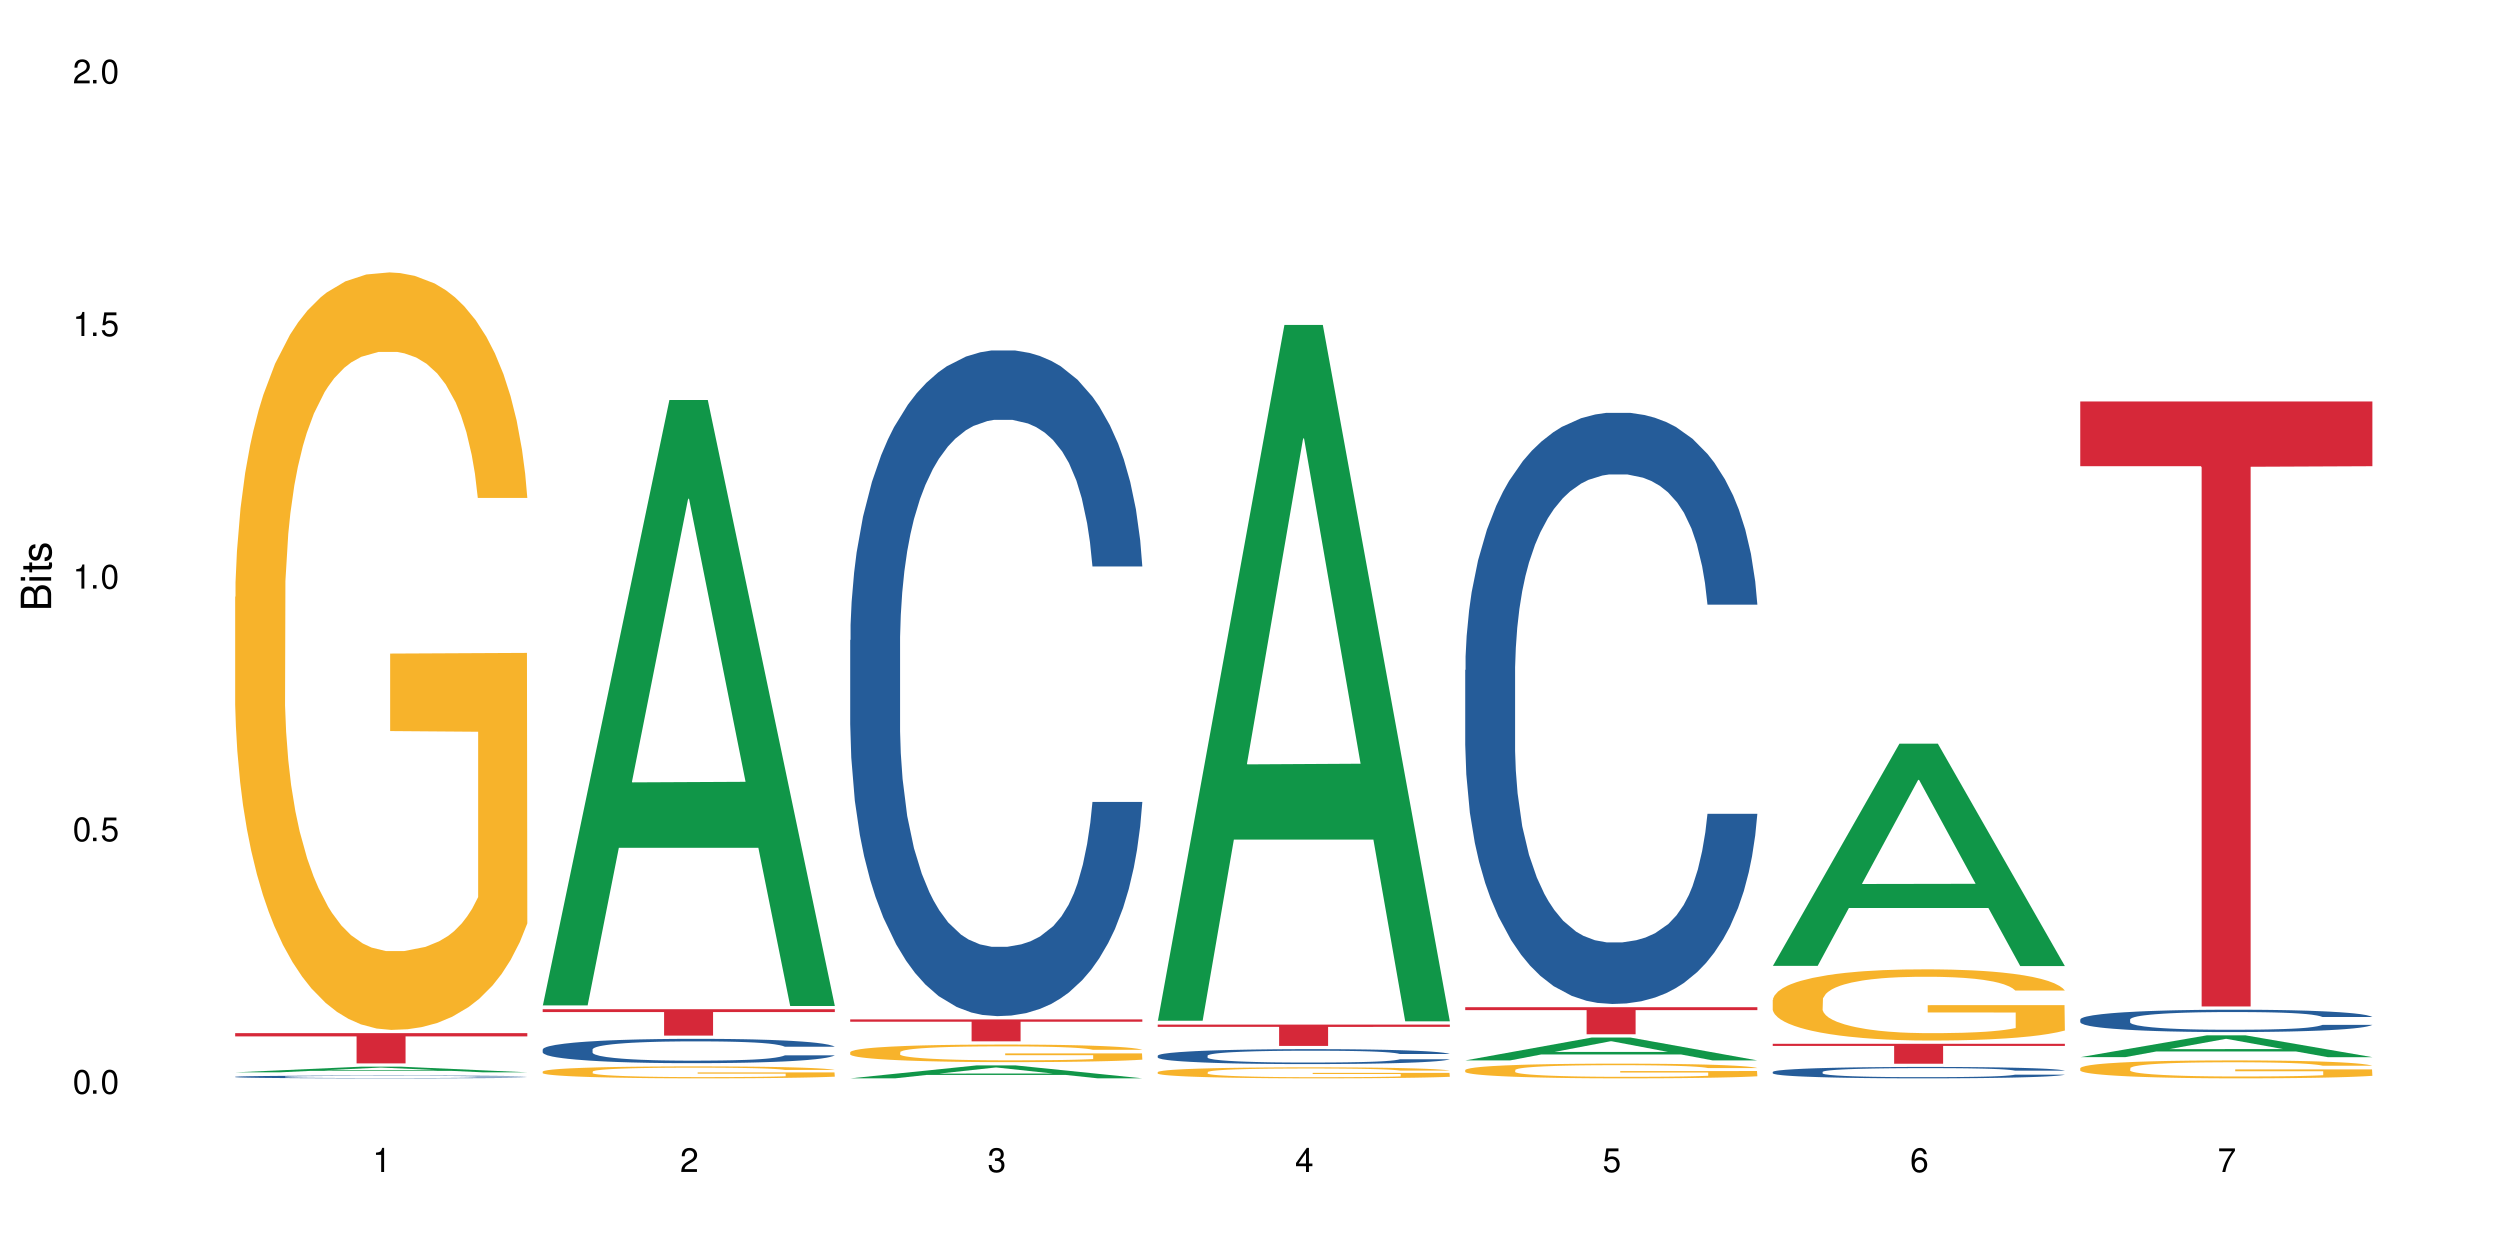 <?xml version="1.0" encoding="UTF-8"?>
<svg xmlns="http://www.w3.org/2000/svg" xmlns:xlink="http://www.w3.org/1999/xlink" width="720" height="360" viewBox="0 0 720 360">
<defs>
<g>
<g id="glyph-0-0">
</g>
<g id="glyph-0-1">
<path d="M 2.641 -6.938 C 2 -6.938 1.422 -6.656 1.078 -6.172 C 0.641 -5.562 0.406 -4.641 0.406 -3.359 C 0.406 -1.016 1.188 0.219 2.641 0.219 C 4.078 0.219 4.859 -1.016 4.859 -3.297 C 4.859 -4.641 4.656 -5.547 4.203 -6.172 C 3.844 -6.656 3.281 -6.938 2.641 -6.938 Z M 2.641 -6.188 C 3.547 -6.188 4 -5.25 4 -3.375 C 4 -1.406 3.562 -0.484 2.625 -0.484 C 1.734 -0.484 1.281 -1.438 1.281 -3.344 C 1.281 -5.25 1.734 -6.188 2.641 -6.188 Z M 2.641 -6.188 "/>
</g>
<g id="glyph-0-2">
<path d="M 1.828 -1 L 0.828 -1 L 0.828 0 L 1.828 0 Z M 1.828 -1 "/>
</g>
<g id="glyph-0-3">
<path d="M 4.562 -6.797 L 1.062 -6.797 L 0.547 -3.094 L 1.328 -3.094 C 1.719 -3.562 2.047 -3.734 2.578 -3.734 C 3.484 -3.734 4.062 -3.109 4.062 -2.094 C 4.062 -1.125 3.484 -0.531 2.578 -0.531 C 1.828 -0.531 1.375 -0.906 1.188 -1.672 L 0.328 -1.672 C 0.453 -1.109 0.547 -0.844 0.75 -0.594 C 1.125 -0.078 1.828 0.219 2.594 0.219 C 3.969 0.219 4.922 -0.781 4.922 -2.219 C 4.922 -3.562 4.031 -4.484 2.719 -4.484 C 2.25 -4.484 1.859 -4.359 1.469 -4.062 L 1.734 -5.969 L 4.562 -5.969 Z M 4.562 -6.797 "/>
</g>
<g id="glyph-0-4">
<path d="M 2.484 -4.938 L 2.484 0 L 3.328 0 L 3.328 -6.938 L 2.766 -6.938 C 2.469 -5.875 2.281 -5.734 0.984 -5.562 L 0.984 -4.938 Z M 2.484 -4.938 "/>
</g>
<g id="glyph-0-5">
<path d="M 4.859 -0.828 L 1.281 -0.828 C 1.359 -1.406 1.672 -1.781 2.5 -2.281 L 3.469 -2.828 C 4.406 -3.344 4.906 -4.062 4.906 -4.906 C 4.906 -5.484 4.672 -6.031 4.266 -6.406 C 3.859 -6.766 3.375 -6.938 2.719 -6.938 C 1.859 -6.938 1.219 -6.625 0.844 -6.031 C 0.609 -5.672 0.5 -5.234 0.484 -4.531 L 1.328 -4.531 C 1.359 -5.016 1.406 -5.281 1.531 -5.516 C 1.75 -5.938 2.188 -6.203 2.703 -6.203 C 3.469 -6.203 4.031 -5.641 4.031 -4.891 C 4.031 -4.344 3.719 -3.859 3.125 -3.516 L 2.234 -3 C 0.812 -2.172 0.406 -1.531 0.328 -0.016 L 4.859 -0.016 Z M 4.859 -0.828 "/>
</g>
<g id="glyph-0-6">
<path d="M 2.125 -3.188 L 2.578 -3.188 C 3.5 -3.188 3.984 -2.766 3.984 -1.922 C 3.984 -1.062 3.469 -0.531 2.594 -0.531 C 1.656 -0.531 1.203 -1 1.156 -2.016 L 0.312 -2.016 C 0.344 -1.453 0.438 -1.094 0.609 -0.781 C 0.953 -0.109 1.625 0.219 2.547 0.219 C 3.953 0.219 4.859 -0.625 4.859 -1.938 C 4.859 -2.828 4.516 -3.297 3.703 -3.594 C 4.344 -3.844 4.656 -4.328 4.656 -5.031 C 4.656 -6.219 3.875 -6.938 2.578 -6.938 C 1.203 -6.938 0.484 -6.172 0.453 -4.703 L 1.297 -4.703 C 1.312 -5.125 1.344 -5.359 1.453 -5.578 C 1.641 -5.969 2.062 -6.203 2.594 -6.203 C 3.344 -6.203 3.797 -5.75 3.797 -5 C 3.797 -4.516 3.609 -4.219 3.25 -4.047 C 3.016 -3.953 2.703 -3.922 2.125 -3.906 Z M 2.125 -3.188 "/>
</g>
<g id="glyph-0-7">
<path d="M 3.141 -1.672 L 3.141 0 L 3.984 0 L 3.984 -1.672 L 4.984 -1.672 L 4.984 -2.438 L 3.984 -2.438 L 3.984 -6.938 L 3.359 -6.938 L 0.266 -2.578 L 0.266 -1.672 Z M 3.141 -2.438 L 1 -2.438 L 3.141 -5.5 Z M 3.141 -2.438 "/>
</g>
<g id="glyph-0-8">
<path d="M 4.781 -5.125 C 4.609 -6.266 3.891 -6.938 2.844 -6.938 C 2.094 -6.938 1.422 -6.578 1.031 -5.953 C 0.594 -5.266 0.406 -4.422 0.406 -3.172 C 0.406 -2 0.578 -1.25 0.984 -0.641 C 1.359 -0.078 1.953 0.219 2.703 0.219 C 3.984 0.219 4.922 -0.75 4.922 -2.094 C 4.922 -3.375 4.062 -4.281 2.844 -4.281 C 2.172 -4.281 1.641 -4.031 1.281 -3.516 C 1.281 -5.234 1.828 -6.188 2.797 -6.188 C 3.391 -6.188 3.797 -5.797 3.938 -5.125 Z M 2.734 -3.531 C 3.547 -3.531 4.062 -2.953 4.062 -2.031 C 4.062 -1.156 3.484 -0.531 2.703 -0.531 C 1.922 -0.531 1.328 -1.188 1.328 -2.078 C 1.328 -2.938 1.906 -3.531 2.734 -3.531 Z M 2.734 -3.531 "/>
</g>
<g id="glyph-0-9">
<path d="M 4.984 -6.797 L 0.438 -6.797 L 0.438 -5.969 L 4.109 -5.969 C 2.5 -3.656 1.828 -2.234 1.328 0 L 2.219 0 C 2.594 -2.172 3.453 -4.047 4.984 -6.094 Z M 4.984 -6.797 "/>
</g>
<g id="glyph-1-0">
</g>
<g id="glyph-1-1">
<path d="M 0 -0.953 L 0 -4.891 C 0 -5.719 -0.234 -6.344 -0.734 -6.797 C -1.188 -7.234 -1.812 -7.469 -2.5 -7.469 C -3.547 -7.469 -4.188 -7 -4.625 -5.875 C -4.984 -6.688 -5.625 -7.094 -6.531 -7.094 C -7.172 -7.094 -7.734 -6.859 -8.141 -6.391 C -8.562 -5.922 -8.75 -5.344 -8.75 -4.5 L -8.75 -0.953 Z M -4.984 -2.062 L -7.766 -2.062 L -7.766 -4.219 C -7.766 -4.844 -7.688 -5.203 -7.453 -5.5 C -7.219 -5.812 -6.859 -5.969 -6.375 -5.969 C -5.891 -5.969 -5.531 -5.812 -5.297 -5.5 C -5.062 -5.203 -4.984 -4.844 -4.984 -4.219 Z M -0.984 -2.062 L -4 -2.062 L -4 -4.781 C -4 -5.766 -3.438 -6.359 -2.484 -6.359 C -1.547 -6.359 -0.984 -5.766 -0.984 -4.781 Z M -0.984 -2.062 "/>
</g>
<g id="glyph-1-2">
<path d="M -6.281 -1.797 L -6.281 -0.797 L 0 -0.797 L 0 -1.797 Z M -8.75 -1.797 L -8.75 -0.797 L -7.484 -0.797 L -7.484 -1.797 Z M -8.75 -1.797 "/>
</g>
<g id="glyph-1-3">
<path d="M -6.281 -3.047 L -6.281 -2.016 L -8.016 -2.016 L -8.016 -1.016 L -6.281 -1.016 L -6.281 -0.172 L -5.469 -0.172 L -5.469 -1.016 L -0.719 -1.016 C -0.078 -1.016 0.281 -1.453 0.281 -2.234 C 0.281 -2.5 0.25 -2.719 0.188 -3.047 L -0.641 -3.047 C -0.609 -2.906 -0.594 -2.766 -0.594 -2.562 C -0.594 -2.141 -0.719 -2.016 -1.156 -2.016 L -5.469 -2.016 L -5.469 -3.047 Z M -6.281 -3.047 "/>
</g>
<g id="glyph-1-4">
<path d="M -4.531 -5.25 C -5.766 -5.25 -6.469 -4.422 -6.469 -2.969 C -6.469 -1.516 -5.719 -0.562 -4.547 -0.562 C -3.562 -0.562 -3.094 -1.062 -2.734 -2.562 L -2.516 -3.484 C -2.344 -4.188 -2.094 -4.469 -1.641 -4.469 C -1.047 -4.469 -0.641 -3.875 -0.641 -3 C -0.641 -2.453 -0.797 -2 -1.062 -1.75 C -1.25 -1.594 -1.422 -1.531 -1.875 -1.469 L -1.875 -0.406 C -0.422 -0.453 0.281 -1.266 0.281 -2.922 C 0.281 -4.5 -0.5 -5.516 -1.719 -5.516 C -2.656 -5.516 -3.172 -4.984 -3.469 -3.734 L -3.703 -2.766 C -3.891 -1.953 -4.156 -1.609 -4.594 -1.609 C -5.188 -1.609 -5.547 -2.125 -5.547 -2.938 C -5.547 -3.75 -5.203 -4.172 -4.531 -4.203 Z M -4.531 -5.25 "/>
</g>
</g>
</defs>
<rect x="-72" y="-36" width="864" height="432" fill="rgb(100%, 100%, 100%)" fill-opacity="1"/>
<path fill-rule="nonzero" fill="rgb(6.275%, 58.824%, 28.235%)" fill-opacity="1" d="M 67.73 308.828 L 67.82 308.828 L 104.227 307.191 L 115.281 307.191 L 151.867 308.828 L 139.012 308.828 L 129.844 308.402 L 89.664 308.402 L 80.676 308.828 L 67.73 308.828 L 93.527 308.227 L 126.156 308.223 L 109.887 307.461 L 109.707 307.457 L 109.527 307.461 L 93.438 308.223 L 93.527 308.227 Z M 67.73 308.828 "/>
<path fill-rule="nonzero" fill="rgb(14.51%, 36.078%, 60%)" fill-opacity="1" d="M 67.73 310.109 L 67.832 310.109 L 67.832 310.094 L 68.141 310.066 L 68.859 310.031 L 69.578 310.004 L 71.426 309.961 L 73.988 309.922 L 76.656 309.887 L 78.605 309.871 L 80.352 309.855 L 84.352 309.828 L 86.918 309.812 L 89.688 309.801 L 93.074 309.789 L 95.535 309.781 L 101.078 309.77 L 105.18 309.766 L 108.363 309.762 L 115.238 309.762 L 119.34 309.766 L 122.316 309.77 L 125.598 309.773 L 128.371 309.781 L 133.191 309.797 L 137.5 309.816 L 139.449 309.828 L 142.527 309.852 L 144.891 309.875 L 146.531 309.895 L 148.379 309.922 L 150.02 309.953 L 151.25 309.992 L 151.867 310.023 L 137.5 310.023 L 136.785 309.992 L 135.961 309.969 L 134.422 309.941 L 132.883 309.918 L 130.73 309.898 L 128.781 309.883 L 126.113 309.871 L 123.754 309.859 L 121.289 309.855 L 118.93 309.852 L 114.414 309.848 L 107.234 309.848 L 103.23 309.852 L 101.078 309.859 L 98 309.867 L 95.844 309.879 L 93.281 309.895 L 91.535 309.906 L 89.379 309.926 L 87.84 309.941 L 86.098 309.965 L 85.07 309.984 L 84.148 310.004 L 83.328 310.027 L 82.711 310.055 L 82.301 310.082 L 82.094 310.109 L 82.094 310.223 L 82.301 310.246 L 82.812 310.277 L 84.148 310.324 L 86.098 310.363 L 88.355 310.395 L 90.508 310.414 L 91.742 310.426 L 93.383 310.438 L 95.945 310.453 L 99.641 310.465 L 101.797 310.473 L 105.078 310.477 L 108.465 310.48 L 112.98 310.48 L 116.98 310.477 L 119.648 310.473 L 122.418 310.469 L 126.215 310.457 L 128.574 310.445 L 130.629 310.43 L 132.168 310.418 L 133.191 310.406 L 134.73 310.383 L 135.961 310.355 L 136.887 310.332 L 137.5 310.305 L 151.867 310.305 L 151.25 310.336 L 150.328 310.363 L 149.402 310.387 L 147.969 310.41 L 146.324 310.434 L 143.965 310.461 L 142.016 310.477 L 139.449 310.496 L 137.09 310.508 L 134.527 310.52 L 130.73 310.535 L 128.266 310.543 L 125.598 310.551 L 122.418 310.555 L 118.418 310.559 L 114.109 310.562 L 105.797 310.562 L 102.617 310.559 L 98.41 310.555 L 93.176 310.539 L 89.379 310.527 L 86.406 310.512 L 83.84 310.496 L 80.969 310.477 L 77.273 310.445 L 75.016 310.422 L 73.477 310.398 L 71.734 310.371 L 70.5 310.344 L 69.066 310.305 L 68.039 310.254 L 67.73 310.211 Z M 67.73 310.109 "/>
<path fill-rule="nonzero" fill="rgb(96.863%, 70.196%, 16.863%)" fill-opacity="1" d="M 67.73 171.895 L 67.832 171.695 L 67.832 167.711 L 68.242 158.746 L 69.27 146.391 L 70.605 136.23 L 72.039 128.262 L 72.965 124.078 L 74.504 118.102 L 75.836 113.715 L 79.223 104.75 L 83.531 96.383 L 85.891 92.797 L 88.559 89.41 L 92.355 85.625 L 94.102 84.23 L 99.438 81.043 L 105.488 79.051 L 112.16 78.449 L 115.238 78.648 L 119.441 79.449 L 125.188 81.641 L 128.473 83.633 L 131.039 85.625 L 133.707 88.215 L 136.988 92.199 L 140.066 96.98 L 142.527 101.762 L 144.992 107.738 L 147.043 114.113 L 148.789 121.09 L 150.328 129.457 L 151.25 136.43 L 151.867 143.402 L 137.605 143.402 L 136.785 136.43 L 135.859 131.051 L 134.32 124.477 L 132.781 119.695 L 131.242 115.906 L 128.371 110.727 L 125.906 107.539 L 122.828 104.75 L 119.855 102.957 L 116.469 101.762 L 114.414 101.363 L 108.977 101.363 L 104.055 102.758 L 101.18 104.352 L 99.129 105.945 L 96.254 108.934 L 94.512 111.324 L 93.484 112.918 L 90.406 119.098 L 88.355 124.676 L 87.227 128.461 L 85.789 134.438 L 84.762 139.816 L 83.633 147.785 L 83.02 153.762 L 82.199 167.312 L 82.094 203.176 L 82.402 210.746 L 83.02 218.914 L 83.84 226.086 L 85.07 233.656 L 86.301 239.438 L 88.457 247.207 L 90.305 252.387 L 91.742 255.773 L 94.512 261.152 L 95.641 262.945 L 98.309 266.531 L 101.078 269.32 L 104.465 271.711 L 107.027 272.906 L 111.133 273.906 L 116.363 273.906 L 122.52 272.707 L 126.422 271.113 L 129.09 269.52 L 130.832 268.125 L 132.988 265.934 L 134.527 263.941 L 135.961 261.75 L 137.707 258.363 L 137.707 210.746 L 112.363 210.547 L 112.363 188.23 L 151.762 188.031 L 151.867 265.934 L 149.711 271.312 L 147.043 276.496 L 144.48 280.48 L 141.812 283.867 L 138.016 287.652 L 134.938 290.043 L 130.215 292.832 L 125.906 294.625 L 121.395 295.82 L 117.391 296.418 L 112.672 296.617 L 108.465 296.219 L 103.949 295.023 L 100.359 293.43 L 97.074 291.438 L 93.793 288.848 L 89.688 284.664 L 87.02 281.277 L 84.25 277.094 L 81.48 272.109 L 79.016 266.73 L 77.375 262.547 L 75.734 257.766 L 73.988 251.789 L 72.348 245.016 L 71.117 238.84 L 69.988 231.863 L 69.168 225.289 L 68.348 216.324 L 67.938 209.152 L 67.73 202.977 Z M 67.73 171.895 "/>
<path fill-rule="nonzero" fill="rgb(83.922%, 15.686%, 22.353%)" fill-opacity="1" d="M 67.73 297.551 L 151.867 297.551 L 151.867 298.48 L 116.801 298.492 L 116.801 306.258 L 102.695 306.258 L 102.695 298.5 L 102.488 298.48 L 67.73 298.48 Z M 67.73 297.551 "/>
<path fill-rule="nonzero" fill="rgb(6.275%, 58.824%, 28.235%)" fill-opacity="1" d="M 156.293 289.559 L 156.383 289.395 L 192.789 115.207 L 203.844 115.207 L 240.43 289.723 L 227.574 289.723 L 218.406 244.168 L 178.227 244.168 L 169.238 289.559 L 156.293 289.559 L 182.094 225.324 L 214.723 225.16 L 198.453 143.719 L 198.273 143.555 L 198.094 144.047 L 182.004 225.16 L 182.094 225.324 Z M 156.293 289.559 "/>
<path fill-rule="nonzero" fill="rgb(14.51%, 36.078%, 60%)" fill-opacity="1" d="M 156.293 302.238 L 156.398 302.23 L 156.398 302.078 L 156.703 301.832 L 157.422 301.527 L 158.141 301.316 L 159.988 300.938 L 162.555 300.574 L 165.223 300.289 L 167.172 300.125 L 168.914 299.996 L 172.918 299.758 L 175.48 299.637 L 178.25 299.527 L 181.637 299.422 L 184.102 299.355 L 189.641 299.254 L 193.746 299.211 L 196.926 299.191 L 203.801 299.191 L 207.902 299.215 L 210.879 299.246 L 214.164 299.297 L 216.934 299.355 L 221.754 299.496 L 226.066 299.676 L 228.016 299.777 L 231.094 299.977 L 233.453 300.168 L 235.094 300.336 L 236.941 300.574 L 238.582 300.859 L 239.812 301.188 L 240.43 301.461 L 226.066 301.461 L 225.348 301.207 L 224.527 301.008 L 222.988 300.746 L 221.449 300.559 L 219.293 300.375 L 217.344 300.254 L 214.676 300.133 L 212.316 300.055 L 209.855 299.996 L 207.492 299.957 L 202.98 299.918 L 197.746 299.918 L 195.797 299.934 L 191.797 299.984 L 189.641 300.027 L 186.562 300.117 L 184.406 300.203 L 181.844 300.328 L 180.098 300.438 L 177.945 300.605 L 176.406 300.75 L 174.66 300.965 L 173.633 301.125 L 172.711 301.301 L 171.891 301.512 L 171.273 301.738 L 170.863 301.973 L 170.66 302.203 L 170.66 303.195 L 170.863 303.426 L 171.379 303.695 L 172.711 304.086 L 174.66 304.426 L 176.918 304.695 L 179.074 304.887 L 180.305 304.977 L 181.945 305.078 L 184.512 305.207 L 188.203 305.336 L 190.359 305.387 L 193.641 305.438 L 197.027 305.465 L 201.543 305.465 L 205.543 305.438 L 208.211 305.406 L 210.98 305.355 L 214.777 305.246 L 217.137 305.145 L 219.191 305.02 L 220.73 304.898 L 221.754 304.797 L 223.293 304.598 L 224.527 304.383 L 225.449 304.156 L 226.066 303.941 L 240.43 303.941 L 239.812 304.195 L 238.891 304.445 L 237.969 304.633 L 236.531 304.855 L 234.891 305.055 L 232.527 305.277 L 230.578 305.426 L 228.016 305.586 L 225.656 305.707 L 223.09 305.816 L 219.293 305.941 L 216.832 306.008 L 214.164 306.066 L 210.98 306.117 L 206.98 306.16 L 202.672 306.188 L 198.668 306.191 L 194.359 306.18 L 191.18 306.156 L 186.973 306.098 L 181.738 305.98 L 177.945 305.859 L 174.969 305.738 L 172.402 305.609 L 169.531 305.438 L 165.836 305.156 L 163.578 304.938 L 162.039 304.758 L 160.297 304.508 L 159.066 304.285 L 157.629 303.926 L 156.602 303.473 L 156.293 303.121 Z M 156.293 302.238 "/>
<path fill-rule="nonzero" fill="rgb(96.863%, 70.196%, 16.863%)" fill-opacity="1" d="M 156.293 308.598 L 156.398 308.594 L 156.398 308.531 L 156.809 308.391 L 157.832 308.195 L 159.168 308.035 L 160.605 307.91 L 161.527 307.844 L 163.066 307.75 L 164.398 307.68 L 167.785 307.539 L 172.094 307.406 L 174.457 307.352 L 177.121 307.297 L 180.918 307.238 L 182.664 307.215 L 188 307.164 L 194.051 307.133 L 200.723 307.125 L 203.801 307.129 L 208.008 307.141 L 213.754 307.176 L 217.035 307.207 L 219.602 307.238 L 222.27 307.277 L 225.551 307.34 L 228.629 307.418 L 231.094 307.492 L 233.555 307.586 L 235.605 307.688 L 237.352 307.797 L 238.891 307.93 L 239.812 308.039 L 240.43 308.148 L 226.168 308.148 L 225.348 308.039 L 224.422 307.953 L 222.883 307.852 L 221.344 307.773 L 219.805 307.715 L 216.934 307.633 L 214.473 307.582 L 211.395 307.539 L 208.418 307.512 L 205.031 307.492 L 202.98 307.484 L 197.543 307.484 L 192.617 307.508 L 189.742 307.531 L 187.691 307.559 L 184.816 307.605 L 183.074 307.645 L 182.047 307.668 L 178.969 307.766 L 176.918 307.855 L 175.789 307.914 L 174.352 308.008 L 173.328 308.094 L 172.199 308.219 L 171.582 308.312 L 170.762 308.527 L 170.66 309.09 L 170.965 309.211 L 171.582 309.34 L 172.402 309.453 L 173.633 309.57 L 174.867 309.664 L 177.02 309.785 L 178.867 309.867 L 180.305 309.922 L 183.074 310.004 L 184.203 310.035 L 186.871 310.09 L 189.641 310.133 L 193.027 310.172 L 195.59 310.191 L 199.695 310.207 L 204.93 310.207 L 211.086 310.188 L 214.984 310.16 L 217.652 310.137 L 219.395 310.113 L 221.551 310.082 L 223.09 310.051 L 224.527 310.016 L 226.27 309.961 L 226.27 309.211 L 200.926 309.207 L 200.926 308.855 L 240.328 308.852 L 240.43 310.082 L 238.273 310.164 L 235.605 310.246 L 233.043 310.309 L 230.375 310.363 L 226.578 310.422 L 223.5 310.461 L 218.781 310.504 L 214.473 310.531 L 209.957 310.551 L 205.953 310.562 L 201.234 310.562 L 197.027 310.559 L 192.512 310.539 L 188.922 310.516 L 185.641 310.484 L 182.355 310.441 L 178.25 310.375 L 175.582 310.324 L 172.812 310.258 L 170.043 310.18 L 167.582 310.094 L 165.938 310.027 L 164.297 309.953 L 162.555 309.859 L 160.91 309.75 L 159.68 309.652 L 158.551 309.543 L 157.73 309.441 L 156.91 309.297 L 156.5 309.184 L 156.293 309.09 Z M 156.293 308.598 "/>
<path fill-rule="nonzero" fill="rgb(83.922%, 15.686%, 22.353%)" fill-opacity="1" d="M 156.293 290.656 L 240.43 290.656 L 240.43 291.469 L 205.363 291.477 L 205.363 298.258 L 191.258 298.258 L 191.258 291.484 L 191.051 291.469 L 156.293 291.469 Z M 156.293 290.656 "/>
<path fill-rule="nonzero" fill="rgb(6.275%, 58.824%, 28.235%)" fill-opacity="1" d="M 244.859 310.562 L 244.949 310.559 L 281.352 306.828 L 292.41 306.828 L 328.992 310.562 L 316.141 310.562 L 306.969 309.59 L 266.789 309.59 L 257.801 310.562 L 244.859 310.562 L 270.656 309.188 L 303.285 309.184 L 287.016 307.441 L 286.836 307.438 L 286.656 307.445 L 270.566 309.184 L 270.656 309.188 Z M 244.859 310.562 "/>
<path fill-rule="nonzero" fill="rgb(14.51%, 36.078%, 60%)" fill-opacity="1" d="M 244.859 184.352 L 244.961 184.176 L 244.961 179.973 L 245.27 173.312 L 245.988 164.898 L 246.703 159.117 L 248.551 148.777 L 251.117 138.789 L 253.785 131.078 L 255.734 126.523 L 257.477 123.016 L 261.48 116.531 L 264.043 113.203 L 266.816 110.223 L 270.199 107.246 L 272.664 105.492 L 278.203 102.688 L 282.309 101.461 L 285.488 100.938 L 292.363 100.938 L 296.469 101.637 L 299.441 102.512 L 302.727 103.914 L 305.496 105.492 L 310.32 109.348 L 314.629 114.254 L 316.578 117.059 L 319.656 122.492 L 322.016 127.75 L 323.656 132.305 L 325.504 138.789 L 327.145 146.676 L 328.379 155.613 L 328.992 163.148 L 314.629 163.148 L 313.91 156.137 L 313.09 150.707 L 311.551 143.52 L 310.012 138.438 L 307.855 133.355 L 305.906 130.027 L 303.238 126.695 L 300.879 124.594 L 298.418 123.016 L 296.059 121.965 L 291.543 120.914 L 286.309 120.914 L 284.359 121.266 L 280.359 122.668 L 278.203 123.895 L 275.125 126.348 L 272.973 128.625 L 270.406 132.129 L 268.66 135.109 L 266.508 139.664 L 264.969 143.695 L 263.223 149.477 L 262.199 153.859 L 261.273 158.766 L 260.453 164.551 L 259.84 170.684 L 259.426 177.168 L 259.223 183.477 L 259.223 210.637 L 259.426 216.945 L 259.941 224.309 L 261.273 234.996 L 263.223 244.285 L 265.48 251.645 L 267.637 256.902 L 268.867 259.355 L 270.508 262.16 L 273.074 265.664 L 276.77 269.168 L 278.922 270.57 L 282.207 271.973 L 285.59 272.676 L 290.105 272.676 L 294.109 271.973 L 296.773 271.098 L 299.547 269.695 L 303.344 266.715 L 305.703 263.91 L 307.754 260.582 L 309.293 257.254 L 310.32 254.449 L 311.859 249.016 L 313.09 243.059 L 314.012 236.926 L 314.629 230.965 L 328.992 230.965 L 328.379 237.977 L 327.453 244.809 L 326.531 249.891 L 325.094 256.027 L 323.453 261.457 L 321.094 267.594 L 319.145 271.621 L 316.578 276.004 L 314.219 279.332 L 311.652 282.312 L 307.855 285.816 L 305.395 287.57 L 302.727 289.148 L 299.547 290.547 L 295.543 291.777 L 291.234 292.477 L 287.234 292.652 L 282.926 292.301 L 279.742 291.602 L 275.535 290.023 L 270.305 286.867 L 266.508 283.539 L 263.531 280.211 L 260.965 276.703 L 258.094 271.973 L 254.398 264.262 L 252.145 258.305 L 250.605 253.398 L 248.859 246.562 L 247.629 240.43 L 246.191 230.617 L 245.164 218.172 L 244.859 208.535 Z M 244.859 184.352 "/>
<path fill-rule="nonzero" fill="rgb(96.863%, 70.196%, 16.863%)" fill-opacity="1" d="M 244.859 303 L 244.961 302.996 L 244.961 302.902 L 245.371 302.695 L 246.398 302.406 L 247.73 302.172 L 249.168 301.984 L 250.09 301.891 L 251.629 301.75 L 252.965 301.648 L 256.348 301.441 L 260.66 301.246 L 263.02 301.164 L 265.688 301.082 L 269.484 300.996 L 271.227 300.965 L 276.562 300.891 L 282.617 300.844 L 289.285 300.828 L 292.363 300.832 L 296.57 300.852 L 302.316 300.902 L 305.598 300.949 L 308.164 300.996 L 310.832 301.055 L 314.117 301.148 L 317.195 301.258 L 319.656 301.371 L 322.117 301.508 L 324.172 301.656 L 325.914 301.82 L 327.453 302.016 L 328.379 302.176 L 328.992 302.336 L 314.73 302.336 L 313.91 302.176 L 312.988 302.051 L 311.449 301.898 L 309.91 301.785 L 308.371 301.699 L 305.496 301.578 L 303.035 301.504 L 299.957 301.441 L 296.98 301.398 L 293.594 301.371 L 291.543 301.359 L 286.105 301.359 L 281.18 301.395 L 278.309 301.43 L 276.254 301.469 L 273.383 301.535 L 271.637 301.594 L 270.613 301.629 L 267.535 301.773 L 265.48 301.902 L 264.352 301.992 L 262.918 302.129 L 261.891 302.254 L 260.762 302.441 L 260.145 302.578 L 259.324 302.895 L 259.223 303.727 L 259.531 303.902 L 260.145 304.094 L 260.965 304.258 L 262.199 304.434 L 263.43 304.57 L 265.582 304.75 L 267.43 304.871 L 268.867 304.949 L 271.637 305.074 L 272.766 305.113 L 275.434 305.199 L 278.203 305.262 L 281.59 305.32 L 284.156 305.348 L 288.258 305.371 L 293.492 305.371 L 299.648 305.34 L 303.547 305.305 L 306.215 305.27 L 307.961 305.234 L 310.113 305.184 L 311.652 305.137 L 313.09 305.086 L 314.832 305.008 L 314.832 303.902 L 289.492 303.898 L 289.492 303.379 L 328.891 303.375 L 328.992 305.184 L 326.84 305.309 L 324.172 305.43 L 321.605 305.523 L 318.938 305.602 L 315.141 305.688 L 312.062 305.746 L 307.344 305.809 L 303.035 305.852 L 298.52 305.879 L 294.52 305.891 L 289.797 305.898 L 285.59 305.887 L 281.078 305.859 L 277.484 305.824 L 274.203 305.777 L 270.918 305.715 L 266.816 305.621 L 264.148 305.539 L 261.379 305.445 L 258.605 305.328 L 256.145 305.203 L 254.504 305.105 L 252.859 304.996 L 251.117 304.855 L 249.477 304.699 L 248.242 304.555 L 247.113 304.395 L 246.293 304.238 L 245.473 304.031 L 245.062 303.863 L 244.859 303.723 Z M 244.859 303 "/>
<path fill-rule="nonzero" fill="rgb(83.922%, 15.686%, 22.353%)" fill-opacity="1" d="M 244.859 293.582 L 328.992 293.582 L 328.992 294.258 L 293.93 294.266 L 293.93 299.898 L 279.82 299.898 L 279.82 294.27 L 279.617 294.258 L 244.859 294.258 Z M 244.859 293.582 "/>
<path fill-rule="nonzero" fill="rgb(6.275%, 58.824%, 28.235%)" fill-opacity="1" d="M 333.422 293.965 L 333.512 293.777 L 369.914 93.574 L 380.973 93.574 L 417.555 294.152 L 404.703 294.152 L 395.535 241.797 L 355.355 241.797 L 346.363 293.965 L 333.422 293.965 L 359.219 220.137 L 391.848 219.949 L 375.578 126.344 L 375.398 126.156 L 375.219 126.723 L 359.129 219.949 L 359.219 220.137 Z M 333.422 293.965 "/>
<path fill-rule="nonzero" fill="rgb(14.51%, 36.078%, 60%)" fill-opacity="1" d="M 333.422 304.027 L 333.523 304.023 L 333.523 303.93 L 333.832 303.781 L 334.551 303.594 L 335.27 303.465 L 337.113 303.23 L 339.68 303.008 L 342.348 302.836 L 344.297 302.73 L 346.043 302.652 L 350.043 302.508 L 352.609 302.434 L 355.379 302.367 L 358.766 302.301 L 361.227 302.262 L 366.766 302.195 L 370.871 302.168 L 374.051 302.156 L 380.926 302.156 L 385.031 302.172 L 388.008 302.191 L 391.289 302.227 L 394.059 302.262 L 398.883 302.348 L 403.191 302.457 L 405.141 302.52 L 408.219 302.641 L 410.578 302.758 L 412.223 302.863 L 414.066 303.008 L 415.711 303.184 L 416.941 303.383 L 417.555 303.555 L 403.191 303.555 L 402.473 303.395 L 401.652 303.273 L 400.113 303.113 L 398.574 303 L 396.422 302.887 L 394.469 302.809 L 391.805 302.734 L 389.441 302.688 L 386.98 302.652 L 384.621 302.629 L 380.105 302.605 L 374.875 302.605 L 372.922 302.613 L 368.922 302.645 L 366.766 302.672 L 363.688 302.727 L 361.535 302.777 L 358.969 302.859 L 357.227 302.926 L 355.07 303.027 L 353.531 303.117 L 351.789 303.246 L 350.762 303.344 L 349.836 303.457 L 349.016 303.586 L 348.402 303.723 L 347.992 303.867 L 347.785 304.008 L 347.785 304.617 L 347.992 304.762 L 348.504 304.926 L 349.836 305.164 L 351.789 305.375 L 354.043 305.539 L 356.199 305.656 L 357.43 305.711 L 359.07 305.773 L 361.637 305.852 L 365.332 305.934 L 367.484 305.965 L 370.77 305.996 L 374.156 306.012 L 378.668 306.012 L 382.672 305.996 L 385.34 305.977 L 388.109 305.945 L 391.906 305.875 L 394.266 305.812 L 396.316 305.738 L 397.855 305.664 L 398.883 305.602 L 400.422 305.48 L 401.652 305.348 L 402.578 305.207 L 403.191 305.074 L 417.555 305.074 L 416.941 305.23 L 416.016 305.387 L 415.094 305.5 L 413.656 305.637 L 412.016 305.758 L 409.656 305.895 L 407.707 305.988 L 405.141 306.086 L 402.781 306.16 L 400.215 306.227 L 396.422 306.305 L 393.957 306.344 L 391.289 306.379 L 388.109 306.41 L 384.109 306.438 L 379.797 306.453 L 375.797 306.457 L 371.488 306.449 L 368.305 306.434 L 364.102 306.398 L 358.867 306.328 L 355.07 306.254 L 352.094 306.18 L 349.531 306.102 L 346.656 305.996 L 342.965 305.82 L 340.707 305.688 L 339.168 305.578 L 337.422 305.426 L 336.191 305.285 L 334.754 305.066 L 333.73 304.789 L 333.422 304.57 Z M 333.422 304.027 "/>
<path fill-rule="nonzero" fill="rgb(96.863%, 70.196%, 16.863%)" fill-opacity="1" d="M 333.422 308.75 L 333.523 308.746 L 333.523 308.688 L 333.934 308.559 L 334.961 308.379 L 336.293 308.23 L 337.73 308.113 L 338.652 308.055 L 340.191 307.969 L 341.527 307.902 L 344.914 307.773 L 349.223 307.652 L 351.582 307.598 L 354.25 307.551 L 358.047 307.496 L 359.789 307.477 L 365.125 307.43 L 371.18 307.398 L 377.848 307.391 L 380.926 307.395 L 385.133 307.406 L 390.879 307.438 L 394.164 307.465 L 396.727 307.496 L 399.395 307.531 L 402.68 307.59 L 405.758 307.66 L 408.219 307.73 L 410.684 307.816 L 412.734 307.91 L 414.477 308.012 L 416.016 308.133 L 416.941 308.234 L 417.555 308.336 L 403.293 308.336 L 402.473 308.234 L 401.551 308.156 L 400.012 308.059 L 398.473 307.992 L 396.934 307.934 L 394.059 307.859 L 391.598 307.812 L 388.52 307.773 L 385.543 307.746 L 382.156 307.73 L 380.105 307.723 L 374.668 307.723 L 369.742 307.746 L 366.871 307.766 L 364.816 307.789 L 361.945 307.836 L 360.199 307.867 L 359.176 307.891 L 356.098 307.98 L 354.043 308.062 L 352.914 308.117 L 351.48 308.203 L 350.453 308.285 L 349.324 308.398 L 348.711 308.484 L 347.887 308.684 L 347.785 309.203 L 348.094 309.316 L 348.711 309.434 L 349.531 309.539 L 350.762 309.648 L 351.992 309.73 L 354.148 309.844 L 355.992 309.922 L 357.43 309.969 L 360.199 310.047 L 361.328 310.074 L 363.996 310.125 L 366.766 310.168 L 370.152 310.203 L 372.719 310.219 L 376.824 310.234 L 382.055 310.234 L 388.211 310.215 L 392.109 310.191 L 394.777 310.172 L 396.523 310.148 L 398.676 310.117 L 400.215 310.09 L 401.652 310.059 L 403.398 310.008 L 403.398 309.316 L 378.055 309.312 L 378.055 308.988 L 417.453 308.984 L 417.555 310.117 L 415.402 310.195 L 412.734 310.27 L 410.168 310.328 L 407.5 310.379 L 403.703 310.434 L 400.625 310.469 L 395.906 310.508 L 391.598 310.535 L 387.082 310.551 L 383.082 310.562 L 378.363 310.562 L 374.156 310.559 L 369.641 310.539 L 366.051 310.52 L 362.766 310.488 L 359.484 310.449 L 355.379 310.391 L 352.711 310.34 L 349.941 310.281 L 347.172 310.207 L 344.707 310.129 L 343.066 310.07 L 341.426 310 L 339.68 309.91 L 338.039 309.812 L 336.809 309.723 L 335.68 309.621 L 334.859 309.527 L 334.035 309.395 L 333.625 309.293 L 333.422 309.203 Z M 333.422 308.75 "/>
<path fill-rule="nonzero" fill="rgb(83.922%, 15.686%, 22.353%)" fill-opacity="1" d="M 333.422 295.086 L 417.555 295.086 L 417.555 295.742 L 382.492 295.75 L 382.492 301.227 L 368.383 301.227 L 368.383 295.754 L 368.18 295.742 L 333.422 295.742 Z M 333.422 295.086 "/>
<path fill-rule="nonzero" fill="rgb(6.275%, 58.824%, 28.235%)" fill-opacity="1" d="M 421.984 305.395 L 422.074 305.387 L 458.48 298.801 L 469.535 298.801 L 506.121 305.402 L 493.266 305.402 L 484.098 303.68 L 443.918 303.68 L 434.93 305.395 L 421.984 305.395 L 447.781 302.965 L 480.41 302.961 L 464.141 299.879 L 463.961 299.875 L 463.781 299.891 L 447.691 302.961 L 447.781 302.965 Z M 421.984 305.395 "/>
<path fill-rule="nonzero" fill="rgb(14.51%, 36.078%, 60%)" fill-opacity="1" d="M 421.984 192.973 L 422.086 192.82 L 422.086 189.082 L 422.395 183.172 L 423.113 175.699 L 423.832 170.566 L 425.68 161.383 L 428.242 152.512 L 430.91 145.664 L 432.859 141.621 L 434.605 138.508 L 438.605 132.75 L 441.172 129.793 L 443.941 127.148 L 447.328 124.5 L 449.789 122.945 L 455.332 120.453 L 459.434 119.367 L 462.617 118.898 L 469.488 118.898 L 473.594 119.52 L 476.57 120.301 L 479.852 121.543 L 482.625 122.945 L 487.445 126.367 L 491.754 130.727 L 493.703 133.215 L 496.781 138.039 L 499.145 142.707 L 500.785 146.754 L 502.633 152.512 L 504.273 159.516 L 505.504 167.453 L 506.121 174.145 L 491.754 174.145 L 491.035 167.918 L 490.215 163.094 L 488.676 156.715 L 487.137 152.203 L 484.984 147.688 L 483.035 144.73 L 480.367 141.773 L 478.008 139.906 L 475.543 138.508 L 473.184 137.574 L 468.668 136.641 L 463.438 136.641 L 461.488 136.949 L 457.484 138.195 L 455.332 139.285 L 452.254 141.465 L 450.098 143.488 L 447.531 146.598 L 445.789 149.246 L 443.633 153.289 L 442.094 156.871 L 440.352 162.004 L 439.324 165.895 L 438.402 170.254 L 437.582 175.391 L 436.965 180.836 L 436.555 186.594 L 436.348 192.195 L 436.348 216.316 L 436.555 221.922 L 437.066 228.457 L 438.402 237.949 L 440.352 246.195 L 442.609 252.734 L 444.762 257.402 L 445.992 259.582 L 447.637 262.07 L 450.199 265.184 L 453.895 268.297 L 456.051 269.539 L 459.332 270.785 L 462.719 271.406 L 467.234 271.406 L 471.234 270.785 L 473.902 270.008 L 476.672 268.762 L 480.469 266.117 L 482.828 263.625 L 484.879 260.668 L 486.418 257.715 L 487.445 255.223 L 488.984 250.398 L 490.215 245.109 L 491.141 239.66 L 491.754 234.371 L 506.121 234.371 L 505.504 240.594 L 504.582 246.664 L 503.656 251.176 L 502.223 256.625 L 500.578 261.449 L 498.219 266.895 L 496.27 270.473 L 493.703 274.363 L 491.344 277.32 L 488.781 279.969 L 484.984 283.078 L 482.52 284.637 L 479.852 286.035 L 476.672 287.281 L 472.672 288.371 L 468.363 288.992 L 464.359 289.148 L 460.051 288.836 L 456.871 288.215 L 452.664 286.812 L 447.43 284.012 L 443.633 281.055 L 440.66 278.098 L 438.094 274.988 L 435.219 270.785 L 431.527 263.938 L 429.27 258.648 L 427.73 254.289 L 425.984 248.219 L 424.754 242.773 L 423.32 234.059 L 422.293 223.008 L 421.984 214.449 Z M 421.984 192.973 "/>
<path fill-rule="nonzero" fill="rgb(96.863%, 70.196%, 16.863%)" fill-opacity="1" d="M 421.984 308.145 L 422.086 308.141 L 422.086 308.062 L 422.496 307.891 L 423.523 307.652 L 424.859 307.453 L 426.293 307.301 L 427.219 307.219 L 428.758 307.102 L 430.09 307.016 L 433.477 306.844 L 437.785 306.68 L 440.145 306.609 L 442.812 306.547 L 446.609 306.473 L 448.355 306.445 L 453.688 306.383 L 459.742 306.344 L 466.41 306.332 L 469.488 306.336 L 473.695 306.352 L 479.441 306.395 L 482.727 306.434 L 485.293 306.473 L 487.957 306.523 L 491.242 306.602 L 494.32 306.691 L 496.781 306.785 L 499.246 306.902 L 501.297 307.023 L 503.043 307.16 L 504.582 307.32 L 505.504 307.457 L 506.121 307.594 L 491.859 307.594 L 491.035 307.457 L 490.113 307.352 L 488.574 307.227 L 487.035 307.133 L 485.496 307.059 L 482.625 306.957 L 480.16 306.898 L 477.082 306.844 L 474.105 306.809 L 470.723 306.785 L 468.668 306.777 L 463.23 306.777 L 458.305 306.805 L 455.434 306.836 L 453.383 306.867 L 450.508 306.926 L 448.766 306.969 L 447.738 307 L 444.66 307.121 L 442.609 307.23 L 441.48 307.305 L 440.043 307.418 L 439.016 307.523 L 437.887 307.676 L 437.273 307.793 L 436.453 308.055 L 436.348 308.75 L 436.656 308.898 L 437.273 309.059 L 438.094 309.195 L 439.324 309.344 L 440.555 309.457 L 442.711 309.605 L 444.559 309.707 L 445.992 309.773 L 448.766 309.875 L 449.895 309.91 L 452.562 309.98 L 455.332 310.035 L 458.715 310.082 L 461.281 310.105 L 465.387 310.125 L 470.617 310.125 L 476.773 310.102 L 480.676 310.07 L 483.34 310.039 L 485.086 310.012 L 487.242 309.969 L 488.781 309.93 L 490.215 309.887 L 491.961 309.82 L 491.961 308.898 L 466.617 308.895 L 466.617 308.461 L 506.016 308.457 L 506.121 309.969 L 503.965 310.074 L 501.297 310.176 L 498.73 310.25 L 496.066 310.316 L 492.27 310.391 L 489.191 310.438 L 484.469 310.492 L 480.16 310.527 L 475.645 310.547 L 471.645 310.559 L 466.926 310.562 L 462.719 310.555 L 458.203 310.535 L 454.613 310.504 L 451.328 310.465 L 448.047 310.414 L 443.941 310.332 L 441.273 310.266 L 438.504 310.184 L 435.734 310.09 L 433.27 309.984 L 431.629 309.902 L 429.988 309.812 L 428.242 309.695 L 426.602 309.562 L 425.371 309.445 L 424.242 309.309 L 423.422 309.18 L 422.602 309.008 L 422.191 308.867 L 421.984 308.746 Z M 421.984 308.145 "/>
<path fill-rule="nonzero" fill="rgb(83.922%, 15.686%, 22.353%)" fill-opacity="1" d="M 421.984 290.082 L 506.121 290.082 L 506.121 290.914 L 471.055 290.922 L 471.055 297.871 L 456.945 297.871 L 456.945 290.93 L 456.742 290.914 L 421.984 290.914 Z M 421.984 290.082 "/>
<path fill-rule="nonzero" fill="rgb(6.275%, 58.824%, 28.235%)" fill-opacity="1" d="M 510.547 278.172 L 510.637 278.109 L 547.043 214.168 L 558.098 214.168 L 594.684 278.23 L 581.828 278.23 L 572.66 261.508 L 532.48 261.508 L 523.492 278.172 L 510.547 278.172 L 536.348 254.59 L 568.977 254.531 L 552.707 224.637 L 552.527 224.574 L 552.348 224.754 L 536.258 254.531 L 536.348 254.59 Z M 510.547 278.172 "/>
<path fill-rule="nonzero" fill="rgb(14.51%, 36.078%, 60%)" fill-opacity="1" d="M 510.547 308.707 L 510.652 308.707 L 510.652 308.633 L 510.957 308.52 L 511.676 308.375 L 512.395 308.277 L 514.242 308.098 L 516.809 307.93 L 519.473 307.797 L 521.426 307.719 L 523.168 307.656 L 527.168 307.547 L 529.734 307.488 L 532.504 307.438 L 535.891 307.387 L 538.355 307.359 L 543.895 307.309 L 548 307.289 L 551.18 307.281 L 558.055 307.281 L 562.156 307.293 L 565.133 307.305 L 568.418 307.332 L 571.188 307.359 L 576.008 307.422 L 580.32 307.508 L 582.27 307.555 L 585.348 307.648 L 587.707 307.738 L 589.348 307.816 L 591.195 307.93 L 592.836 308.062 L 594.066 308.215 L 594.684 308.344 L 580.32 308.344 L 579.602 308.227 L 578.781 308.133 L 577.242 308.008 L 575.703 307.922 L 573.547 307.836 L 571.598 307.777 L 568.93 307.723 L 566.57 307.684 L 564.105 307.656 L 561.746 307.641 L 557.234 307.621 L 552 307.621 L 550.051 307.629 L 546.051 307.652 L 543.895 307.672 L 540.816 307.715 L 538.66 307.754 L 536.098 307.812 L 534.352 307.863 L 532.199 307.941 L 530.66 308.012 L 528.914 308.109 L 527.887 308.188 L 526.965 308.27 L 526.145 308.371 L 525.527 308.473 L 525.117 308.586 L 524.914 308.695 L 524.914 309.16 L 525.117 309.266 L 525.629 309.395 L 526.965 309.578 L 528.914 309.734 L 531.172 309.863 L 533.324 309.953 L 534.559 309.992 L 536.199 310.043 L 538.766 310.102 L 542.457 310.16 L 544.613 310.188 L 547.895 310.211 L 551.281 310.223 L 555.797 310.223 L 559.797 310.211 L 562.465 310.195 L 565.234 310.172 L 569.031 310.121 L 571.391 310.07 L 573.445 310.016 L 574.984 309.957 L 576.008 309.91 L 577.547 309.816 L 578.781 309.715 L 579.703 309.609 L 580.32 309.508 L 594.684 309.508 L 594.066 309.629 L 593.145 309.746 L 592.223 309.832 L 590.785 309.938 L 589.145 310.031 L 586.781 310.137 L 584.832 310.203 L 582.27 310.277 L 579.91 310.336 L 577.344 310.387 L 573.547 310.445 L 571.086 310.477 L 568.418 310.504 L 565.234 310.527 L 561.234 310.551 L 556.926 310.562 L 552.922 310.562 L 548.613 310.559 L 545.434 310.547 L 541.227 310.52 L 535.992 310.465 L 532.199 310.406 L 529.223 310.352 L 526.656 310.289 L 523.785 310.211 L 520.09 310.078 L 517.832 309.977 L 516.293 309.891 L 514.551 309.773 L 513.316 309.668 L 511.883 309.5 L 510.855 309.289 L 510.547 309.121 Z M 510.547 308.707 "/>
<path fill-rule="nonzero" fill="rgb(96.863%, 70.196%, 16.863%)" fill-opacity="1" d="M 510.547 287.949 L 510.652 287.934 L 510.652 287.559 L 511.062 286.715 L 512.086 285.551 L 513.422 284.598 L 514.855 283.848 L 515.781 283.453 L 517.32 282.891 L 518.652 282.48 L 522.039 281.637 L 526.348 280.852 L 528.707 280.512 L 531.375 280.195 L 535.172 279.84 L 536.918 279.707 L 542.254 279.406 L 548.305 279.219 L 554.977 279.164 L 558.055 279.184 L 562.262 279.258 L 568.008 279.465 L 571.289 279.652 L 573.855 279.84 L 576.523 280.082 L 579.805 280.457 L 582.883 280.906 L 585.348 281.355 L 587.809 281.918 L 589.859 282.516 L 591.605 283.172 L 593.145 283.961 L 594.066 284.617 L 594.684 285.273 L 580.422 285.273 L 579.602 284.617 L 578.676 284.109 L 577.137 283.492 L 575.598 283.043 L 574.059 282.688 L 571.188 282.199 L 568.723 281.898 L 565.645 281.637 L 562.672 281.469 L 559.285 281.355 L 557.234 281.316 L 551.793 281.316 L 546.871 281.449 L 543.996 281.598 L 541.945 281.75 L 539.07 282.031 L 537.328 282.254 L 536.301 282.406 L 533.223 282.984 L 531.172 283.512 L 530.043 283.867 L 528.605 284.43 L 527.582 284.934 L 526.453 285.684 L 525.836 286.246 L 525.016 287.52 L 524.914 290.895 L 525.219 291.605 L 525.836 292.371 L 526.656 293.047 L 527.887 293.758 L 529.121 294.305 L 531.273 295.035 L 533.121 295.52 L 534.559 295.84 L 537.328 296.344 L 538.457 296.516 L 541.125 296.852 L 543.895 297.113 L 547.281 297.34 L 549.844 297.449 L 553.949 297.543 L 559.184 297.543 L 565.34 297.434 L 569.238 297.281 L 571.906 297.133 L 573.648 297 L 575.805 296.793 L 577.344 296.609 L 578.781 296.402 L 580.523 296.082 L 580.523 291.605 L 555.18 291.586 L 555.18 289.488 L 594.582 289.469 L 594.684 296.793 L 592.527 297.301 L 589.859 297.789 L 587.297 298.164 L 584.629 298.48 L 580.832 298.836 L 577.754 299.062 L 573.035 299.324 L 568.723 299.492 L 564.211 299.605 L 560.207 299.66 L 555.488 299.68 L 551.281 299.645 L 546.766 299.531 L 543.176 299.379 L 539.895 299.191 L 536.609 298.949 L 532.504 298.555 L 529.836 298.238 L 527.066 297.844 L 524.297 297.375 L 521.836 296.871 L 520.191 296.477 L 518.551 296.027 L 516.809 295.465 L 515.164 294.828 L 513.934 294.246 L 512.805 293.59 L 511.984 292.973 L 511.164 292.129 L 510.754 291.453 L 510.547 290.875 Z M 510.547 287.949 "/>
<path fill-rule="nonzero" fill="rgb(83.922%, 15.686%, 22.353%)" fill-opacity="1" d="M 510.547 300.613 L 594.684 300.613 L 594.684 301.227 L 559.617 301.23 L 559.617 306.348 L 545.512 306.348 L 545.512 301.238 L 545.305 301.227 L 510.547 301.227 Z M 510.547 300.613 "/>
<path fill-rule="nonzero" fill="rgb(6.275%, 58.824%, 28.235%)" fill-opacity="1" d="M 599.113 304.461 L 599.203 304.453 L 635.605 298.172 L 646.664 298.172 L 683.246 304.465 L 670.395 304.465 L 661.223 302.82 L 621.043 302.82 L 612.055 304.461 L 599.113 304.461 L 624.91 302.145 L 657.539 302.137 L 641.27 299.199 L 641.09 299.195 L 640.91 299.211 L 624.82 302.137 L 624.91 302.145 Z M 599.113 304.461 "/>
<path fill-rule="nonzero" fill="rgb(14.51%, 36.078%, 60%)" fill-opacity="1" d="M 599.113 293.602 L 599.215 293.598 L 599.215 293.457 L 599.523 293.23 L 600.238 292.949 L 600.957 292.754 L 602.805 292.406 L 605.371 292.07 L 608.039 291.812 L 609.988 291.66 L 611.73 291.543 L 615.734 291.324 L 618.297 291.211 L 621.07 291.113 L 624.453 291.012 L 626.918 290.953 L 632.457 290.859 L 636.562 290.82 L 639.742 290.801 L 646.617 290.801 L 650.723 290.824 L 653.695 290.855 L 656.98 290.902 L 659.75 290.953 L 664.574 291.082 L 668.883 291.25 L 670.832 291.344 L 673.91 291.523 L 676.27 291.703 L 677.91 291.855 L 679.758 292.07 L 681.398 292.336 L 682.633 292.637 L 683.246 292.891 L 668.883 292.891 L 668.164 292.656 L 667.344 292.473 L 665.805 292.23 L 664.266 292.059 L 662.109 291.891 L 660.16 291.777 L 657.492 291.664 L 655.133 291.594 L 652.672 291.543 L 650.312 291.508 L 645.797 291.473 L 640.562 291.473 L 638.613 291.484 L 634.613 291.531 L 632.457 291.57 L 629.379 291.652 L 627.227 291.73 L 624.66 291.848 L 622.914 291.949 L 620.762 292.102 L 619.223 292.238 L 617.477 292.43 L 616.453 292.578 L 615.527 292.742 L 614.707 292.938 L 614.09 293.145 L 613.68 293.359 L 613.477 293.574 L 613.477 294.484 L 613.68 294.695 L 614.195 294.945 L 615.527 295.305 L 617.477 295.613 L 619.734 295.863 L 621.891 296.039 L 623.121 296.121 L 624.762 296.215 L 627.328 296.332 L 631.02 296.449 L 633.176 296.496 L 636.461 296.543 L 639.844 296.566 L 644.359 296.566 L 648.359 296.543 L 651.027 296.516 L 653.801 296.469 L 657.594 296.367 L 659.957 296.273 L 662.008 296.164 L 663.547 296.051 L 664.574 295.957 L 666.113 295.773 L 667.344 295.574 L 668.266 295.367 L 668.883 295.168 L 683.246 295.168 L 682.633 295.402 L 681.707 295.633 L 680.785 295.805 L 679.348 296.008 L 677.707 296.191 L 675.348 296.398 L 673.398 296.531 L 670.832 296.68 L 668.473 296.793 L 665.906 296.891 L 662.109 297.008 L 659.648 297.07 L 656.98 297.121 L 653.801 297.168 L 649.797 297.211 L 645.488 297.234 L 641.488 297.238 L 637.176 297.227 L 633.996 297.203 L 629.789 297.152 L 624.559 297.047 L 620.762 296.934 L 617.785 296.82 L 615.219 296.703 L 612.348 296.543 L 608.652 296.285 L 606.395 296.086 L 604.855 295.922 L 603.113 295.691 L 601.883 295.484 L 600.445 295.156 L 599.418 294.738 L 599.113 294.414 Z M 599.113 293.602 "/>
<path fill-rule="nonzero" fill="rgb(96.863%, 70.196%, 16.863%)" fill-opacity="1" d="M 599.113 307.609 L 599.215 307.605 L 599.215 307.512 L 599.625 307.301 L 600.652 307.008 L 601.984 306.766 L 603.422 306.578 L 604.344 306.477 L 605.883 306.336 L 607.219 306.234 L 610.602 306.02 L 614.914 305.82 L 617.273 305.738 L 619.941 305.656 L 623.738 305.566 L 625.48 305.535 L 630.816 305.457 L 636.871 305.41 L 643.539 305.398 L 646.617 305.402 L 650.824 305.422 L 656.57 305.473 L 659.852 305.52 L 662.418 305.566 L 665.086 305.629 L 668.367 305.723 L 671.445 305.836 L 673.91 305.949 L 676.371 306.09 L 678.426 306.242 L 680.168 306.406 L 681.707 306.605 L 682.633 306.77 L 683.246 306.934 L 668.984 306.934 L 668.164 306.77 L 667.242 306.645 L 665.703 306.488 L 664.164 306.375 L 662.625 306.285 L 659.75 306.16 L 657.289 306.086 L 654.211 306.02 L 651.234 305.977 L 647.848 305.949 L 645.797 305.941 L 640.359 305.941 L 635.434 305.973 L 632.559 306.012 L 630.508 306.047 L 627.637 306.121 L 625.891 306.176 L 624.863 306.215 L 621.785 306.359 L 619.734 306.492 L 618.605 306.582 L 617.168 306.723 L 616.145 306.852 L 615.016 307.039 L 614.398 307.18 L 613.578 307.5 L 613.477 308.352 L 613.785 308.531 L 614.398 308.723 L 615.219 308.895 L 616.453 309.074 L 617.684 309.211 L 619.836 309.395 L 621.684 309.516 L 623.121 309.598 L 625.891 309.723 L 627.02 309.766 L 629.688 309.852 L 632.457 309.918 L 635.844 309.973 L 638.41 310.004 L 642.512 310.027 L 647.746 310.027 L 653.902 309.996 L 657.801 309.961 L 660.469 309.922 L 662.211 309.891 L 664.367 309.836 L 665.906 309.789 L 667.344 309.738 L 669.086 309.656 L 669.086 308.531 L 643.742 308.527 L 643.742 307.996 L 683.145 307.992 L 683.246 309.836 L 681.094 309.965 L 678.426 310.086 L 675.859 310.184 L 673.191 310.262 L 669.395 310.352 L 666.316 310.41 L 661.598 310.473 L 657.289 310.516 L 652.773 310.547 L 648.773 310.559 L 644.051 310.562 L 639.844 310.555 L 635.332 310.527 L 631.738 310.488 L 628.457 310.441 L 625.172 310.379 L 621.07 310.281 L 618.402 310.199 L 615.629 310.102 L 612.859 309.984 L 610.398 309.855 L 608.758 309.758 L 607.113 309.645 L 605.371 309.504 L 603.73 309.344 L 602.496 309.195 L 601.367 309.031 L 600.547 308.875 L 599.727 308.664 L 599.316 308.492 L 599.113 308.348 Z M 599.113 307.609 "/>
<path fill-rule="nonzero" fill="rgb(83.922%, 15.686%, 22.353%)" fill-opacity="1" d="M 599.113 115.613 L 683.246 115.613 L 683.246 134.266 L 648.184 134.43 L 648.184 289.867 L 634.074 289.867 L 634.074 134.594 L 633.871 134.266 L 599.113 134.266 Z M 599.113 115.613 "/>
<g fill="rgb(0%, 0%, 0%)" fill-opacity="1">
<use xlink:href="#glyph-0-1" x="20.965" y="314.993"/>
<use xlink:href="#glyph-0-2" x="25.965" y="314.993"/>
<use xlink:href="#glyph-0-1" x="28.965" y="314.993"/>
</g>
<g fill="rgb(0%, 0%, 0%)" fill-opacity="1">
<use xlink:href="#glyph-0-1" x="20.965" y="242.251"/>
<use xlink:href="#glyph-0-2" x="25.965" y="242.251"/>
<use xlink:href="#glyph-0-3" x="28.965" y="242.251"/>
</g>
<g fill="rgb(0%, 0%, 0%)" fill-opacity="1">
<use xlink:href="#glyph-0-4" x="20.965" y="169.509"/>
<use xlink:href="#glyph-0-2" x="25.965" y="169.509"/>
<use xlink:href="#glyph-0-1" x="28.965" y="169.509"/>
</g>
<g fill="rgb(0%, 0%, 0%)" fill-opacity="1">
<use xlink:href="#glyph-0-4" x="20.965" y="96.767"/>
<use xlink:href="#glyph-0-2" x="25.965" y="96.767"/>
<use xlink:href="#glyph-0-3" x="28.965" y="96.767"/>
</g>
<g fill="rgb(0%, 0%, 0%)" fill-opacity="1">
<use xlink:href="#glyph-0-5" x="20.965" y="24.024"/>
<use xlink:href="#glyph-0-2" x="25.965" y="24.024"/>
<use xlink:href="#glyph-0-1" x="28.965" y="24.024"/>
</g>
<g fill="rgb(0%, 0%, 0%)" fill-opacity="1">
<use xlink:href="#glyph-0-4" x="107.297" y="337.532"/>
</g>
<g fill="rgb(0%, 0%, 0%)" fill-opacity="1">
<use xlink:href="#glyph-0-5" x="195.863" y="337.532"/>
</g>
<g fill="rgb(0%, 0%, 0%)" fill-opacity="1">
<use xlink:href="#glyph-0-6" x="284.426" y="337.532"/>
</g>
<g fill="rgb(0%, 0%, 0%)" fill-opacity="1">
<use xlink:href="#glyph-0-7" x="372.988" y="337.532"/>
</g>
<g fill="rgb(0%, 0%, 0%)" fill-opacity="1">
<use xlink:href="#glyph-0-3" x="461.551" y="337.532"/>
</g>
<g fill="rgb(0%, 0%, 0%)" fill-opacity="1">
<use xlink:href="#glyph-0-8" x="550.117" y="337.532"/>
</g>
<g fill="rgb(0%, 0%, 0%)" fill-opacity="1">
<use xlink:href="#glyph-0-9" x="638.68" y="337.532"/>
</g>
<g fill="rgb(0%, 0%, 0%)" fill-opacity="1">
<use xlink:href="#glyph-1-1" x="14.725" y="176.012"/>
<use xlink:href="#glyph-1-2" x="14.725" y="168.012"/>
<use xlink:href="#glyph-1-3" x="14.725" y="165.012"/>
<use xlink:href="#glyph-1-4" x="14.725" y="162.012"/>
</g>
</svg>
